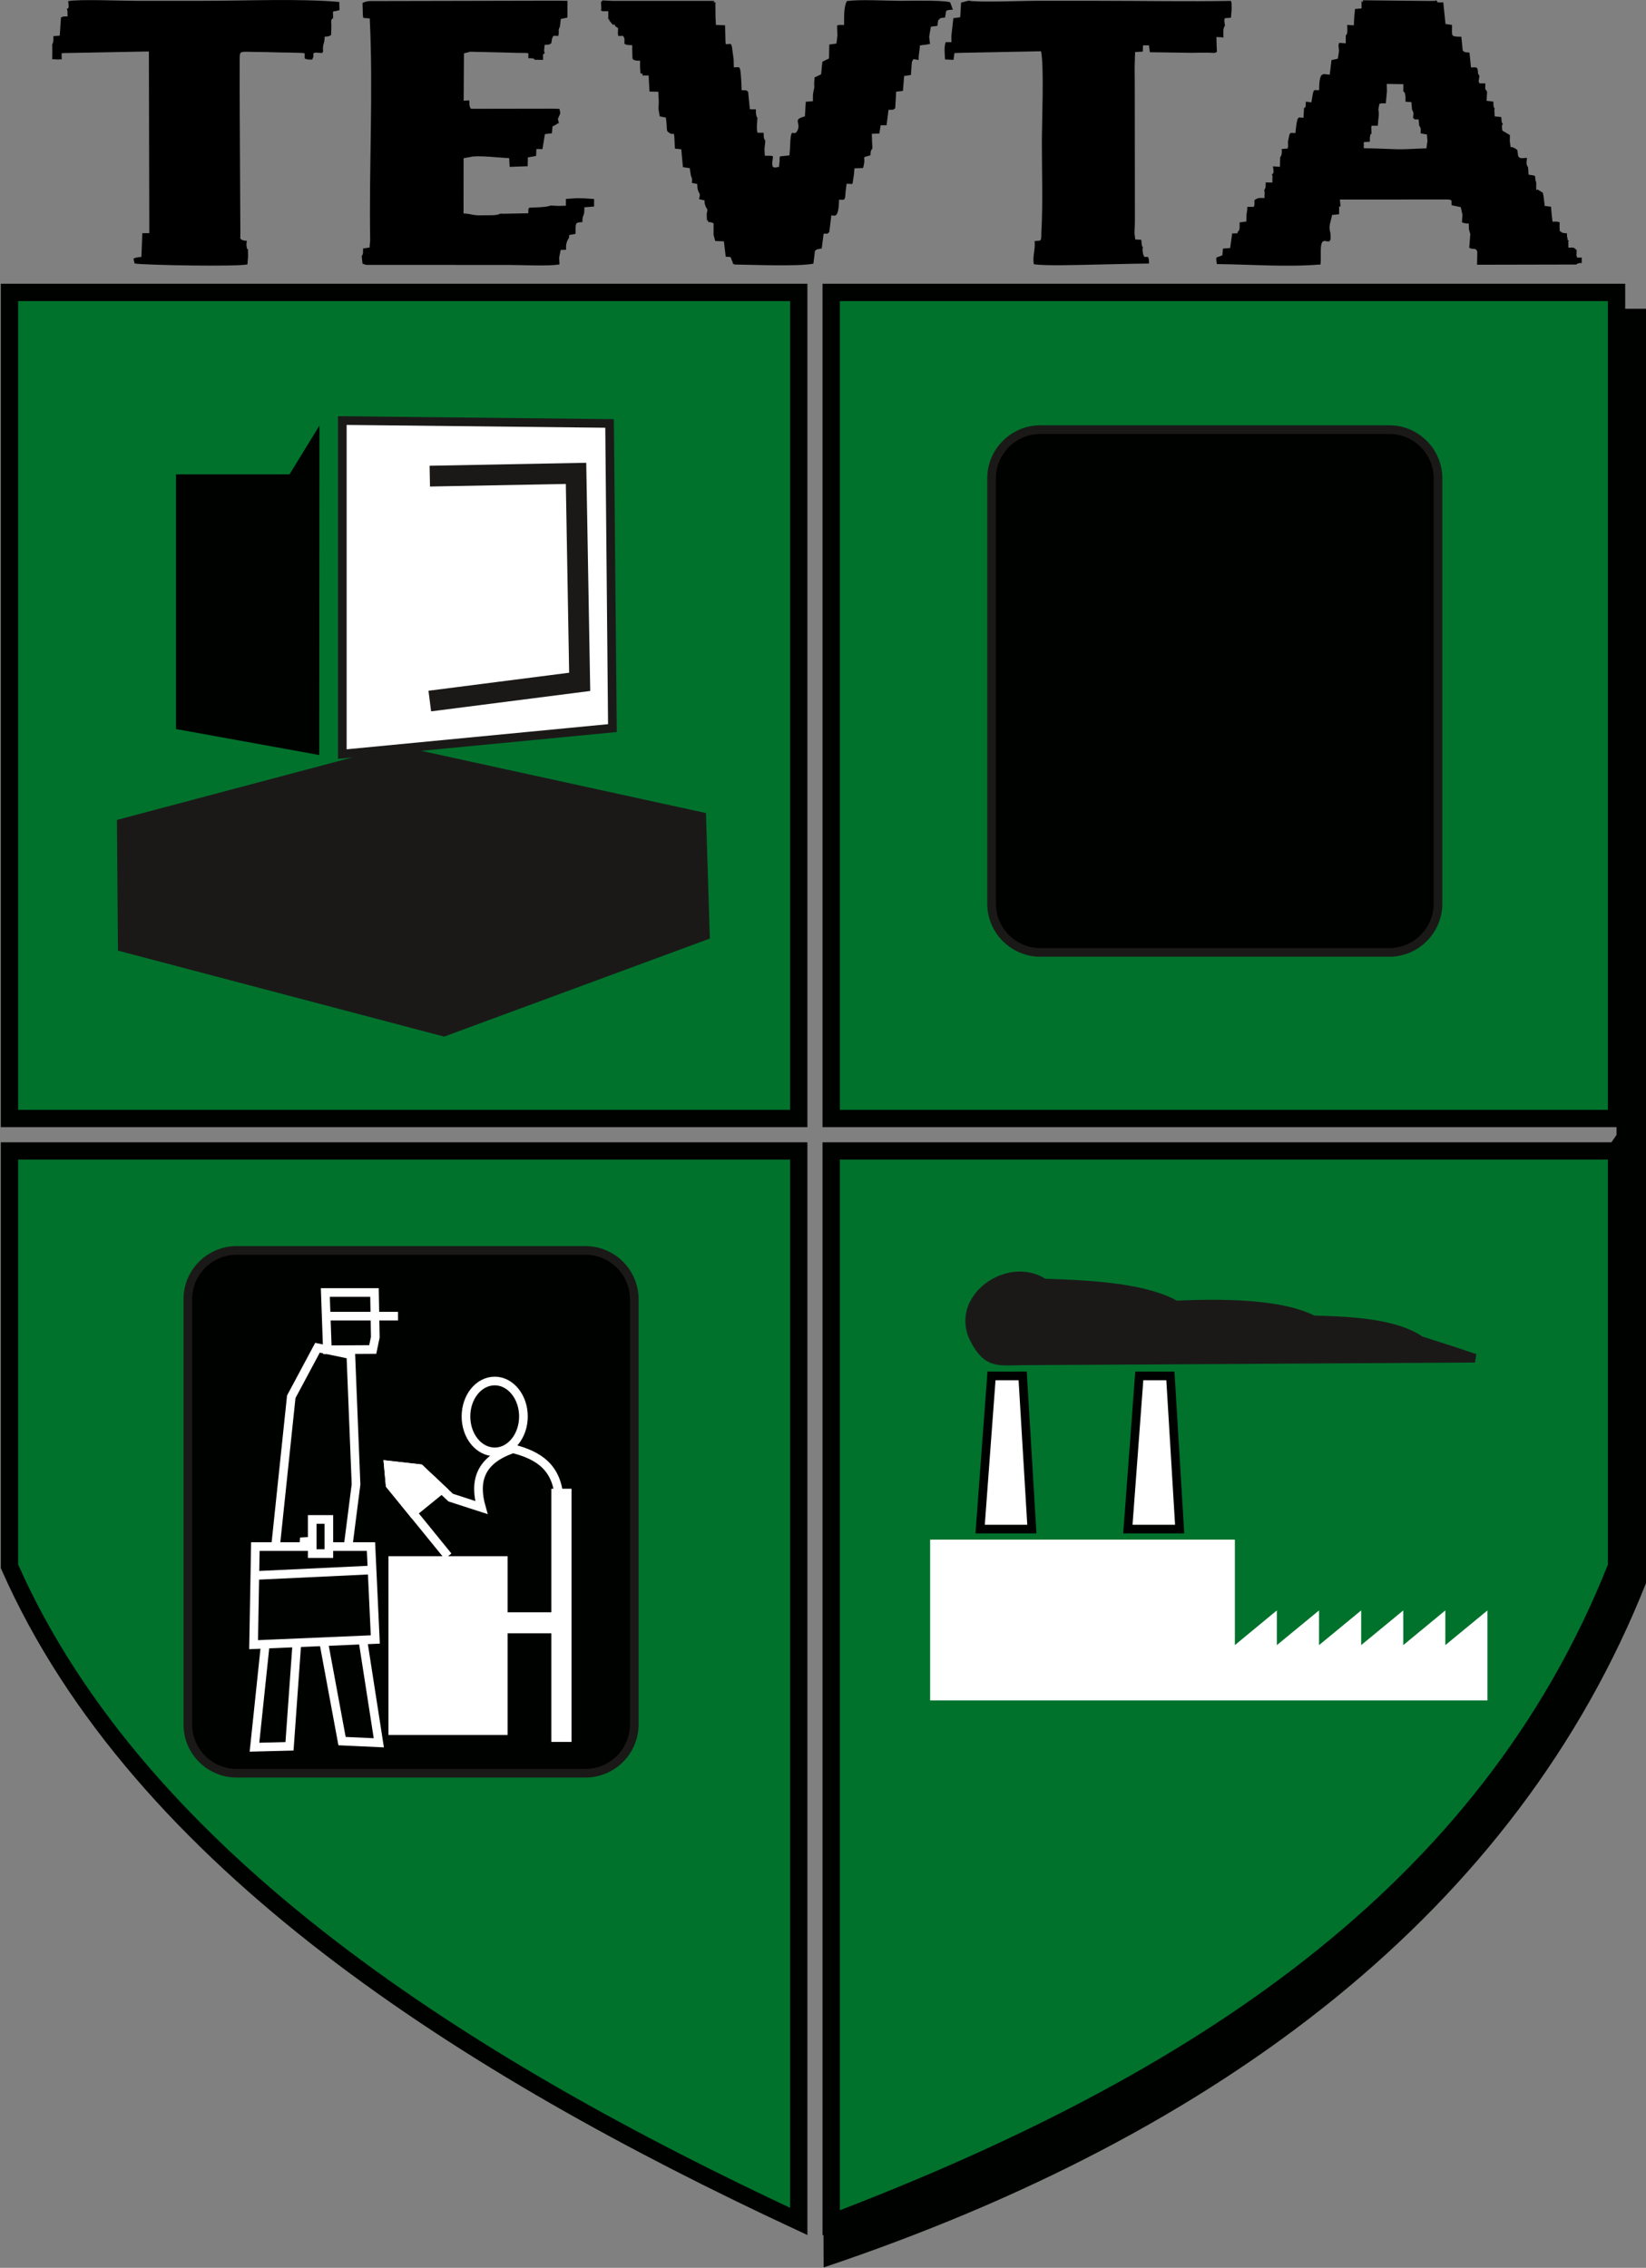 <?xml version="1.0" encoding="UTF-8"?>
<svg xmlns="http://www.w3.org/2000/svg" xmlns:xlink="http://www.w3.org/1999/xlink" width="95.1pt" height="131pt" viewBox="0 0 95.1 131" version="1.1">
<rect x="0" y="0" width="95.1" height="131" fill="#808080" stroke="none"/>
<defs>
<clipPath id="clip1">
  <path d="M 47 17 L 95.102 17 L 95.102 131 L 47 131 Z M 47 17 "/>
</clipPath>
<clipPath id="clip2">
  <path d="M 0 11 L 95.102 11 L 95.102 131 L 0 131 Z M 0 11 "/>
</clipPath>
</defs>
<g id="surface1">
<g clip-path="url(#clip1)" clip-rule="nonzero">
<path style=" stroke:none;fill-rule:evenodd;fill:rgb(0%,0.784%,0%);fill-opacity:1;" d="M 93.398 17.836 L 95.113 17.836 L 95.113 91.418 C 87.609 110.363 70.543 123.277 47.586 130.977 L 47.578 129.039 L 84.629 78.363 L 93.398 65.555 Z M 93.398 17.836 "/>
</g>
<path style=" stroke:none;fill-rule:evenodd;fill:rgb(0%,44.701%,17.259%);fill-opacity:1;" d="M 0.547 16.891 L 46.148 16.891 L 46.148 64.609 L 0.547 64.609 Z M 48.023 16.891 L 93.398 16.891 L 93.398 64.609 L 48.023 64.609 Z M 93.398 66.484 L 93.398 90.477 C 85.898 109.422 69.035 120.402 48.023 128.402 L 48.023 66.484 Z M 46.148 128.32 C 27.156 119.469 8.078 107.559 0.547 90.477 L 0.547 66.484 L 46.148 66.484 Z M 46.148 128.32 "/>
<g clip-path="url(#clip2)" clip-rule="nonzero">
<path style="fill:none;stroke-width:10.001;stroke-linecap:butt;stroke-linejoin:miter;stroke:rgb(0%,0.784%,0%);stroke-opacity:1;stroke-miterlimit:4;" d="M 5.469 1141.094 L 461.484 1141.094 L 461.484 663.906 L 5.469 663.906 Z M 480.234 1141.094 L 933.984 1141.094 L 933.984 663.906 L 480.234 663.906 Z M 933.984 645.156 L 933.984 405.234 C 858.984 215.781 690.352 105.977 480.234 25.977 L 480.234 645.156 Z M 461.484 26.797 C 271.562 115.312 80.781 234.414 5.469 405.234 L 5.469 645.156 L 461.484 645.156 Z M 461.484 26.797 " transform="matrix(0.1,0,0,-0.1,0,131)"/>
</g>
<path style="fill-rule:evenodd;fill:rgb(0%,0.784%,0%);fill-opacity:1;stroke-width:5;stroke-linecap:butt;stroke-linejoin:miter;stroke:rgb(10.594%,9.813%,9.424%);stroke-opacity:1;stroke-miterlimit:4;" d="M 136.641 587.695 L 338.281 587.695 C 353.789 587.695 366.445 575.039 366.445 559.57 L 366.445 313.828 C 366.445 298.359 353.789 285.703 338.281 285.703 L 136.641 285.703 C 121.172 285.703 108.516 298.359 108.516 313.828 L 108.516 559.57 C 108.516 575.039 121.172 587.695 136.641 587.695 Z M 136.641 587.695 " transform="matrix(0.1,0,0,-0.1,0,131)"/>
<path style="fill-rule:evenodd;fill:rgb(100%,100%,100%);fill-opacity:1;stroke-width:2.16;stroke-linecap:butt;stroke-linejoin:miter;stroke:rgb(100%,100%,100%);stroke-opacity:1;stroke-miterlimit:4;" d="M 538.477 419.57 L 712.383 419.57 L 712.383 357.422 L 736.641 377.461 L 736.641 357.422 L 761.016 377.461 L 761.016 357.422 L 785.352 377.461 L 785.352 357.422 L 809.688 377.461 L 809.688 357.422 L 833.984 377.461 L 833.984 357.422 L 858.32 377.461 L 858.32 328.828 L 538.477 328.828 Z M 538.477 419.57 " transform="matrix(0.1,0,0,-0.1,0,131)"/>
<path style="fill-rule:evenodd;fill:rgb(100%,100%,100%);fill-opacity:1;stroke-width:5;stroke-linecap:butt;stroke-linejoin:miter;stroke:rgb(0%,0.784%,0%);stroke-opacity:1;stroke-miterlimit:4;" d="M 596.172 426.719 L 566.289 426.719 L 572.852 515.195 L 590.859 515.195 Z M 596.172 426.719 " transform="matrix(0.1,0,0,-0.1,0,131)"/>
<path style="fill-rule:evenodd;fill:rgb(100%,100%,100%);fill-opacity:1;stroke-width:5;stroke-linecap:butt;stroke-linejoin:miter;stroke:rgb(0%,0.784%,0%);stroke-opacity:1;stroke-miterlimit:4;" d="M 681.562 426.719 L 651.641 426.719 L 658.242 515.195 L 676.211 515.195 Z M 681.562 426.719 " transform="matrix(0.1,0,0,-0.1,0,131)"/>
<path style="fill-rule:evenodd;fill:rgb(10.594%,9.813%,9.424%);fill-opacity:1;stroke-width:5;stroke-linecap:butt;stroke-linejoin:miter;stroke:rgb(10.594%,9.813%,9.424%);stroke-opacity:1;stroke-miterlimit:4;" d="M 820.664 535.703 C 836.836 530.586 845.312 527.773 852.188 525.43 C 765.078 524.922 677.93 524.414 590.859 523.906 C 576.836 523.828 570.469 521.68 562.891 536.445 C 550.781 560 582.734 582.5 603.164 568.867 C 633.516 567.93 662.148 565.859 679.336 556.172 C 714.844 557.812 742.93 555.742 758.789 547.578 C 784.141 547.031 807.383 545 820.664 535.703 Z M 820.664 535.703 " transform="matrix(0.1,0,0,-0.1,0,131)"/>
<path style="fill-rule:evenodd;fill:rgb(0%,0.784%,0%);fill-opacity:1;stroke-width:5;stroke-linecap:butt;stroke-linejoin:miter;stroke:rgb(10.594%,9.813%,9.424%);stroke-opacity:1;stroke-miterlimit:4;" d="M 601.055 1061.836 L 802.695 1061.836 C 818.164 1061.836 830.82 1049.18 830.82 1033.711 L 830.82 788.008 C 830.82 772.5 818.164 759.844 802.695 759.844 L 601.055 759.844 C 585.586 759.844 572.891 772.5 572.891 788.008 L 572.891 1033.711 C 572.891 1049.18 585.586 1061.836 601.055 1061.836 Z M 601.055 1061.836 " transform="matrix(0.1,0,0,-0.1,0,131)"/>
<path style="fill-rule:evenodd;fill:rgb(10.594%,9.813%,9.424%);fill-opacity:1;stroke-width:5;stroke-linecap:butt;stroke-linejoin:miter;stroke:rgb(10.594%,9.813%,9.424%);stroke-opacity:1;stroke-miterlimit:4;" d="M 70.078 834.453 L 229.453 876.758 L 405.43 838.32 L 407.578 769.57 L 256.484 713.828 L 70.625 762.812 Z M 70.078 834.453 " transform="matrix(0.1,0,0,-0.1,0,131)"/>
<path style=" stroke:none;fill-rule:evenodd;fill:rgb(0%,0.784%,0%);fill-opacity:1;" d="M 10.168 27.402 L 16.727 27.402 L 18.457 24.582 L 18.445 43.613 L 10.168 42.113 Z M 10.168 27.402 "/>
<path style="fill-rule:evenodd;fill:rgb(100%,100%,100%);fill-opacity:1;stroke-width:5;stroke-linecap:butt;stroke-linejoin:miter;stroke:rgb(10.594%,9.813%,9.424%);stroke-opacity:1;stroke-miterlimit:4;" d="M 197.773 1067.07 L 352.188 1065.391 L 353.828 889.414 L 197.773 874.414 Z M 197.773 1067.07 " transform="matrix(0.1,0,0,-0.1,0,131)"/>
<path style="fill:none;stroke-width:11.999;stroke-linecap:butt;stroke-linejoin:miter;stroke:rgb(10.594%,9.813%,9.424%);stroke-opacity:1;stroke-miterlimit:4;" d="M 248.32 1034.961 L 332.812 1036.562 L 334.922 916.133 L 248.32 905.039 " transform="matrix(0.1,0,0,-0.1,0,131)"/>
<path style=" stroke:none;fill-rule:evenodd;fill:rgb(100%,100%,100%);fill-opacity:1;" d="M 22.445 89.895 L 29.328 89.895 L 29.328 93.133 L 31.855 93.133 L 31.855 85.996 L 33.02 85.996 L 33.02 100.621 L 31.855 100.621 L 31.855 94.348 L 29.328 94.348 L 29.328 100.219 L 22.445 100.219 Z M 22.445 89.895 "/>
<path style="fill:none;stroke-width:5;stroke-linecap:butt;stroke-linejoin:miter;stroke:rgb(100%,100%,100%);stroke-opacity:1;stroke-miterlimit:4;" d="M 167.266 301.25 L 147.031 300.742 L 168.281 503.164 L 183.438 531.484 L 202.695 527.461 L 205.703 452.539 L 201.172 417.148 L 218.867 303.281 L 197.617 304.258 L 175.859 421.68 Z M 167.266 301.25 " transform="matrix(0.1,0,0,-0.1,0,131)"/>
<path style="fill:none;stroke-width:5;stroke-linecap:butt;stroke-linejoin:miter;stroke:rgb(100%,100%,100%);stroke-opacity:1;stroke-miterlimit:4;" d="M 216.367 563.398 L 187.969 563.398 L 189.141 530.312 L 215.352 530.469 L 216.836 537.578 Z M 216.367 563.398 " transform="matrix(0.1,0,0,-0.1,0,131)"/>
<path style="fill:none;stroke-width:5;stroke-linecap:butt;stroke-linejoin:miter;stroke:rgb(100%,100%,100%);stroke-opacity:1;stroke-miterlimit:4;" d="M 188.477 549.727 L 229.961 549.727 " transform="matrix(0.1,0,0,-0.1,0,131)"/>
<path style="fill-rule:evenodd;fill:rgb(0%,0.784%,0%);fill-opacity:1;stroke-width:5;stroke-linecap:butt;stroke-linejoin:miter;stroke:rgb(100%,100%,100%);stroke-opacity:1;stroke-miterlimit:4;" d="M 214.336 416.641 L 147.539 416.641 L 146.523 359.961 L 216.836 362.969 Z M 214.336 416.641 " transform="matrix(0.1,0,0,-0.1,0,131)"/>
<path style="fill:none;stroke-width:5;stroke-linecap:butt;stroke-linejoin:miter;stroke:rgb(100%,100%,100%);stroke-opacity:1;stroke-miterlimit:4;" d="M 147.227 399.922 L 214.961 403.125 " transform="matrix(0.1,0,0,-0.1,0,131)"/>
<path style="fill-rule:evenodd;fill:rgb(0%,0.784%,0%);fill-opacity:1;stroke-width:5;stroke-linecap:butt;stroke-linejoin:miter;stroke:rgb(100%,100%,100%);stroke-opacity:1;stroke-miterlimit:4;" d="M 180.391 412.578 L 190 412.578 L 190 432.305 L 180.391 432.305 Z M 180.391 412.578 " transform="matrix(0.1,0,0,-0.1,0,131)"/>
<path style="fill:none;stroke-width:5;stroke-linecap:butt;stroke-linejoin:miter;stroke:rgb(100%,100%,100%);stroke-opacity:1;stroke-miterlimit:4;" d="M 258.867 411.055 C 247.695 424.766 236.562 438.516 225.391 452.227 C 225.039 456.055 224.688 459.883 224.336 463.711 C 230.391 463.008 236.523 462.344 242.617 461.641 C 248.555 456.055 254.453 450.508 260.391 444.922 C 266.289 443.008 272.227 441.094 278.125 439.18 C 273.867 454.141 276.992 466.523 296.406 473.125 C 310.977 469.453 322.422 462.383 323.047 443.359 " transform="matrix(0.1,0,0,-0.1,0,131)"/>
<path style="fill-rule:evenodd;fill:rgb(100%,100%,100%);fill-opacity:1;stroke-width:5;stroke-linecap:butt;stroke-linejoin:miter;stroke:rgb(100%,100%,100%);stroke-opacity:1;stroke-miterlimit:4;" d="M 242.617 461.641 L 255.234 449.766 L 238.477 436.133 L 225.391 452.227 L 224.336 463.711 Z M 242.617 461.641 " transform="matrix(0.1,0,0,-0.1,0,131)"/>
<path style="fill-rule:evenodd;fill:rgb(0%,0.784%,0%);fill-opacity:1;stroke-width:5;stroke-linecap:butt;stroke-linejoin:miter;stroke:rgb(100%,100%,100%);stroke-opacity:1;stroke-miterlimit:4;" d="M 285.859 512.266 C 294.961 512.266 302.422 503.125 302.422 491.797 C 302.422 480.469 294.961 471.328 285.859 471.328 C 276.641 471.328 269.219 480.469 269.219 491.797 C 269.219 503.125 276.641 512.266 285.859 512.266 Z M 285.859 512.266 " transform="matrix(0.1,0,0,-0.1,0,131)"/>
<path style=" stroke:none;fill-rule:evenodd;fill:rgb(0%,0%,0%);fill-opacity:1;" d="M 79.242 7.715 L 79.227 7.398 L 79.242 7.262 L 79.602 7.262 L 79.621 7.098 C 79.629 6.758 79.703 6.699 79.637 6.332 L 79.695 6 L 79.816 5.969 L 80.066 5.969 L 80.133 5.277 L 80.121 4.848 L 81.082 4.863 L 81.078 5.27 L 81.086 5.281 C 81.184 5.387 81.133 5.273 81.184 5.453 C 81.188 5.457 81.203 5.586 81.203 5.594 C 81.211 5.676 81.199 5.797 81.203 5.875 L 81.543 5.898 L 81.582 6.32 C 81.695 6.559 81.668 6.527 81.641 6.805 C 81.789 6.938 81.664 6.891 81.961 6.898 L 81.996 7.262 C 82.121 7.422 82.078 7.492 82.078 7.711 L 82.059 7.699 L 82.441 7.77 L 82.473 8.141 L 82.414 8.57 C 81.789 8.578 81.219 8.645 80.566 8.617 C 80.012 8.598 79.344 8.566 78.793 8.562 L 78.797 8.207 L 79.145 8.188 C 79.148 8.094 79.141 7.941 79.16 7.855 C 79.195 7.68 79.164 7.809 79.242 7.715 Z M 78.652 0.078 L 78.664 0.125 L 78.664 0.488 L 78.289 0.52 L 78.242 1.004 L 78.219 1.465 L 77.836 1.438 C 77.832 1.602 77.898 1.961 77.754 2.043 L 77.754 2.5 L 77.371 2.477 L 77.332 2.605 L 77.363 2.941 L 77.297 3.391 L 76.93 3.469 L 76.828 4.312 C 76.457 4.312 76.219 4.031 76.215 5.211 C 75.855 5.219 75.91 5.051 75.766 5.914 L 75.449 5.871 C 75.422 6.113 75.488 6.184 75.344 6.234 L 75.309 6.805 C 74.996 6.805 74.957 6.578 74.844 7.684 C 74.496 7.688 74.535 7.559 74.414 8.188 L 74.422 8.449 L 74.398 8.578 L 74.047 8.609 C 74.059 8.707 74.07 8.785 74.047 8.898 C 74.027 9.023 73.996 9.027 73.965 9.078 L 73.965 9.047 L 73.949 9.637 L 73.547 9.609 C 73.57 9.836 73.641 9.988 73.48 10.082 L 73.52 10.156 L 73.512 10.547 L 73.129 10.535 C 73.113 10.801 73.156 10.801 73.039 10.992 L 73.066 11.09 L 73.059 11.438 C 72.738 11.438 72.695 11.41 72.477 11.562 L 72.48 11.82 L 72.441 11.949 L 72.066 11.949 L 72.059 12.121 L 72.02 12.395 L 72.008 12.797 L 71.621 12.848 C 71.617 12.891 71.621 13.141 71.617 13.176 C 71.59 13.355 71.609 13.277 71.531 13.371 C 71.441 13.488 71.648 13.48 71.191 13.484 L 71.074 14.328 L 70.66 14.359 L 70.621 14.758 C 70.586 14.766 70.555 14.75 70.543 14.777 C 70.539 14.801 70.496 14.789 70.492 14.797 C 70.289 14.91 70.227 14.738 70.305 15.254 C 72.223 15.273 74.34 15.441 76.297 15.277 C 76.328 14.93 76.289 14.551 76.324 14.219 C 76.41 13.484 76.988 14.461 76.863 13.457 C 76.742 12.996 76.887 12.859 76.961 12.418 L 77.367 12.375 L 77.371 12.047 C 77.371 11.902 77.332 11.93 77.453 11.926 L 77.414 11.527 L 77.844 11.527 L 83.719 11.523 C 83.922 11.617 83.844 11.484 83.867 11.855 L 84.398 11.965 L 84.496 12.41 L 84.465 12.844 C 84.617 12.895 84.656 12.91 84.863 12.914 C 84.863 13.312 84.863 13.223 84.949 13.52 L 84.887 14.316 C 85.191 14.453 85.23 14.285 85.352 14.52 L 85.34 15.293 L 91.07 15.281 C 91.086 15.27 91.105 15.23 91.113 15.246 C 91.121 15.266 91.152 15.223 91.164 15.219 C 91.277 15.191 91.262 15.195 91.387 15.195 L 91.387 14.879 C 90.934 14.879 91.191 14.879 91.082 14.781 L 91.094 14.453 C 90.934 14.281 90.922 14.297 90.617 14.305 L 90.613 13.922 L 90.652 13.891 C 90.477 13.836 90.613 13.957 90.559 13.754 C 90.52 13.621 90.539 13.609 90.539 13.484 C 90.531 13.484 90.328 13.461 90.324 13.457 C 90.164 13.41 90.234 13.422 90.188 13.383 C 90.059 13.309 90.137 13.434 90.109 13.172 C 90.098 13.062 90.109 12.953 90.113 12.844 C 89.934 12.785 89.969 12.801 89.699 12.805 L 89.645 12.344 L 89.613 11.941 L 89.246 11.895 C 89.238 11.816 89.164 11 89.098 11.109 L 88.863 10.961 C 88.734 10.883 88.762 11.191 88.758 10.773 L 88.758 10.547 C 88.594 10.102 88.891 10.176 88.316 10.09 L 88.289 9.668 C 88.156 9.477 88.199 9.367 88.227 9.117 C 87.965 9.125 87.797 9.199 87.711 9.004 L 87.668 8.672 C 87.438 8.465 87.262 8.496 87.277 8.496 L 87.23 8.148 L 87.238 7.805 L 86.895 7.598 C 86.766 7.547 86.793 7.551 86.777 7.25 L 86.832 7.145 C 86.734 7.023 86.816 7.219 86.758 7.008 C 86.754 6.996 86.738 6.762 86.738 6.762 L 86.359 6.723 L 86.336 6.352 L 86.359 6.273 C 86.32 6.211 86.32 6.242 86.289 6.113 C 86.285 6.074 86.281 5.898 86.281 5.867 L 85.891 5.824 L 85.918 5.289 C 85.758 5.09 85.82 5.129 85.82 4.82 L 85.473 4.816 L 85.43 4.699 L 85.477 4.387 L 85.395 4.25 C 85.383 3.809 85.309 3.898 84.988 3.898 L 84.902 3.039 C 84.637 3.008 84.68 3.047 84.512 2.93 L 84.43 2.121 C 83.766 2.117 83.906 2.086 83.891 1.438 L 83.516 1.387 L 83.387 0.133 C 83.109 0.133 83.062 0.195 82.992 0.02 L 82.906 0.051 L 82.539 0.055 L 78.738 0.016 C 78.758 0.145 78.781 0.117 78.652 0.078 Z M 78.652 0.078 "/>
<path style=" stroke:none;fill-rule:evenodd;fill:rgb(0%,0%,0%);fill-opacity:1;" d="M 34.723 0.145 L 34.742 0.469 L 34.715 0.586 L 34.797 0.648 L 35.141 0.648 L 35.145 0.969 L 35.133 1.082 C 35.395 1.238 35.023 0.934 35.227 1.211 C 35.652 1.773 35.309 1.102 35.574 1.539 C 35.77 1.648 35.699 1.582 35.699 1.926 L 35.723 2.078 C 36.066 2.086 35.965 2.008 36.078 2.223 L 36.078 2.535 C 36.246 2.609 36.227 2.598 36.527 2.609 L 36.531 2.992 L 36.543 3.387 C 36.652 3.48 36.539 3.441 36.699 3.484 C 36.805 3.512 36.871 3.504 36.98 3.504 L 36.98 3.898 L 37.008 4.25 C 37.152 4.25 37.109 4.215 37.121 4.359 L 37.477 4.359 L 37.492 4.699 L 37.527 5.289 L 38.035 5.301 L 38.062 5.871 L 38.047 6.301 L 38.117 6.723 L 38.473 6.793 C 38.582 7.605 38.441 7.535 38.719 7.703 C 38.977 7.859 38.941 7.359 38.992 8.582 L 39.363 8.625 L 39.457 9.656 L 39.852 9.715 L 39.914 10.125 C 39.992 10.375 40.004 10.277 39.969 10.562 L 40.285 10.629 C 40.293 11.312 40.539 11.023 40.383 11.5 L 40.707 11.578 C 40.703 11.598 40.711 11.727 40.715 11.746 C 40.723 11.766 40.723 11.793 40.73 11.816 C 40.84 12.176 40.918 11.961 40.832 12.348 C 40.832 12.484 40.84 12.535 40.844 12.723 C 40.863 12.734 40.895 12.73 40.902 12.758 C 40.969 12.934 40.871 12.734 41.227 12.898 L 41.227 13.57 L 41.324 13.922 L 41.824 13.941 L 41.93 14.832 C 42.352 14.84 42.168 14.848 42.312 15.102 C 42.422 15.309 42.184 15.16 42.461 15.281 C 43.469 15.293 46.16 15.402 46.996 15.23 L 47.086 14.488 C 47.262 14.355 47.18 14.422 47.477 14.352 L 47.586 13.5 C 47.891 13.492 47.762 13.535 47.914 13.398 L 48.031 12.441 C 48.219 12.438 48.453 12.664 48.477 11.535 C 48.781 11.527 48.828 11.645 48.852 11.102 L 48.914 10.613 L 49.242 10.629 C 49.246 10.613 49.258 10.566 49.262 10.574 L 49.34 10.062 L 49.367 9.723 L 49.863 9.707 C 50.09 8.949 49.668 9.152 50.289 8.973 C 50.32 8.676 50.277 8.785 50.406 8.562 L 50.383 8.145 L 50.371 7.73 L 50.809 7.711 L 50.879 7.234 L 51.223 7.234 L 51.336 6.34 C 51.629 6.332 51.547 6.379 51.723 6.254 L 51.777 5.297 L 52.168 5.25 L 52.238 4.391 L 52.629 4.332 L 52.684 3.574 C 52.82 3.391 52.629 3.398 53.078 3.461 C 53.062 3.113 53.141 2.98 53.145 2.633 C 53.324 2.586 53.246 2.609 53.414 2.594 L 53.734 2.539 L 53.684 2.129 L 53.781 1.543 L 54.113 1.5 C 54.121 1.496 54.152 1.488 54.168 1.484 C 54.172 1.438 54.18 1.301 54.188 1.258 C 54.234 1.059 54.188 1.211 54.266 1.121 C 54.355 1.031 54.191 1.109 54.395 1.035 C 54.414 1.027 54.57 1.02 54.602 1.016 L 54.664 0.637 C 54.715 0.609 54.664 0.609 54.84 0.574 C 54.91 0.559 54.984 0.562 55.055 0.562 L 54.898 0.137 C 54.883 0.129 54.859 0.121 54.84 0.117 C 54.414 0.004 52.434 0.047 51.988 0.047 C 51.137 0.043 49.707 -0.043 48.93 0.062 C 48.738 0.387 48.773 1.062 48.77 1.441 L 48.457 1.441 L 48.363 1.477 L 48.383 2.055 C 48.355 2.219 48.371 2.25 48.324 2.516 L 47.914 2.574 L 47.895 3.379 L 47.574 3.535 C 47.555 3.543 47.531 3.559 47.512 3.574 L 47.441 4.293 L 47.062 4.473 L 47.039 4.832 C 47.062 5.164 47.039 5.047 46.992 5.32 C 46.957 5.496 46.969 5.664 46.969 5.844 L 46.555 5.879 L 46.504 6.723 C 45.734 6.918 46.324 7.086 46.062 7.562 C 45.82 7.992 45.691 7.082 45.641 8.609 L 45.609 8.977 L 45.062 9.035 C 45.02 9.184 45.059 9.246 45.039 9.348 C 44.961 9.844 45.121 9.555 44.863 9.672 C 44.59 9.707 44.582 9.586 44.664 9.047 L 44.582 9 L 44.188 8.996 L 44.168 8.609 L 44.219 8.137 C 44.094 7.941 44.141 7.934 44.121 7.668 L 43.77 7.668 L 43.734 7.547 L 43.73 7.262 L 43.762 6.801 C 43.707 6.723 43.723 6.789 43.691 6.637 C 43.668 6.52 43.672 6.438 43.672 6.316 L 43.324 6.312 L 43.223 5.297 C 43.105 5.219 43.18 5.211 42.848 5.211 C 42.848 5.016 42.836 4.82 42.824 4.625 C 42.766 3.73 42.766 3.895 42.398 3.891 L 42.387 3.426 L 42.285 2.676 C 42.191 2.473 42.277 2.551 41.934 2.551 L 41.914 2.375 L 41.891 1.461 L 41.363 1.438 L 41.34 0.996 L 41.336 0.582 L 41.332 0.188 L 41.34 0.121 C 41.211 0.145 41.23 0.176 41.262 0.051 L 35.629 0.051 C 35.438 0.059 35.277 0.039 35.105 0.039 C 34.871 0.039 34.805 -0.039 34.723 0.145 Z M 34.723 0.145 "/>
<path style=" stroke:none;fill-rule:evenodd;fill:rgb(0%,0%,0%);fill-opacity:1;" d="M 20.945 0.176 L 20.965 0.875 L 20.988 1.035 L 21.363 1.066 C 21.57 5.309 21.316 9.652 21.387 13.871 L 21.352 14.297 L 20.977 14.352 C 20.965 14.598 21.004 14.641 20.898 14.793 L 20.945 15.234 C 20.98 15.246 21.012 15.234 21.027 15.262 C 21.039 15.285 21.074 15.277 21.094 15.281 C 21.109 15.285 21.137 15.297 21.16 15.301 L 29.484 15.305 C 30.215 15.309 31.68 15.387 32.324 15.273 L 32.305 14.879 L 32.395 14.434 C 32.914 14.418 32.602 14.508 32.746 13.996 C 32.746 13.973 32.762 13.957 32.77 13.934 C 32.777 13.906 32.789 13.895 32.797 13.871 C 32.879 13.672 32.867 13.883 32.887 13.574 L 33.191 13.523 C 33.203 13.523 33.23 13.512 33.246 13.504 L 33.254 13.473 C 33.258 12.887 33.211 12.844 33.648 12.832 C 33.652 12.406 33.715 12.539 33.754 12.27 C 33.762 12.219 33.762 12.039 33.762 11.973 L 34.324 11.93 L 34.324 11.496 L 33.695 11.453 L 33.312 11.449 L 32.695 11.492 L 32.695 11.883 L 32.305 11.895 L 31.797 11.875 C 31.633 11.973 30.816 11.988 30.609 11.996 C 30.562 12.047 30.523 11.922 30.523 12.32 L 29.039 12.348 L 28.914 12.336 C 28.703 12.48 28.145 12.422 27.832 12.438 C 27.27 12.457 27.234 12.34 26.781 12.332 L 26.785 9.137 L 27.195 9.066 C 27.574 8.953 28.973 9.125 29.418 9.133 L 29.445 9.641 L 30.488 9.602 L 30.496 9.094 L 30.973 9.008 L 30.992 8.609 L 31.34 8.613 L 31.484 7.746 L 31.887 7.699 L 31.922 7.297 C 31.945 7.285 31.973 7.281 31.984 7.277 L 32.289 7.098 L 32.23 6.875 L 32.348 6.609 C 32.383 6.473 32.371 6.504 32.336 6.367 C 32.332 6.211 32.363 6.332 32.258 6.285 L 31.906 6.277 L 27.215 6.285 C 27.18 6.234 27.172 6.258 27.137 6.125 C 27.117 6.066 27.121 5.992 27.121 5.934 L 27.109 5.797 L 26.789 5.82 L 26.805 3.082 L 27.168 2.988 L 29.488 3.043 L 29.898 3.055 L 30.383 3.059 L 30.527 3.074 L 30.527 3.363 C 30.594 3.363 30.688 3.359 30.746 3.371 C 30.957 3.41 30.77 3.352 30.895 3.453 L 31.379 3.457 C 31.387 3.199 31.32 3.145 31.473 3.078 L 31.434 2.941 L 31.469 2.59 C 31.723 2.582 31.711 2.594 31.852 2.496 L 31.895 2.227 C 32.008 2 31.922 2.082 32.258 2.074 L 32.285 1.926 C 32.285 1.664 32.254 1.734 32.348 1.543 L 32.402 1.094 L 32.785 1.016 L 32.785 0.047 L 32.258 0.039 L 21.41 0.062 C 21.168 0.074 21.082 0.098 20.941 0.176 Z M 20.945 0.176 "/>
<path style=" stroke:none;fill-rule:evenodd;fill:rgb(0%,0%,0%);fill-opacity:1;" d="M 55.527 0.145 L 55.48 0.996 L 55.082 1.051 L 54.965 2.09 L 54.973 2.434 L 54.637 2.434 C 54.539 2.707 54.582 3.082 54.602 3.434 L 55.09 3.457 L 55.145 3.066 L 55.539 3.051 L 60.148 2.961 C 60.332 3.809 60.195 7.137 60.195 8.223 C 60.195 9.914 60.262 11.773 60.164 13.441 C 60.164 14.016 60.148 13.871 59.777 13.926 C 59.828 14.414 59.645 14.809 59.73 15.262 C 60.359 15.371 62.34 15.301 63.09 15.289 C 64.18 15.27 65.363 15.23 66.387 15.223 C 66.387 14.367 66.07 15.348 66.008 14.375 L 66.035 14.293 C 65.996 14.227 65.996 14.273 65.969 14.141 C 65.961 14.086 65.945 13.922 65.938 13.852 L 65.59 13.832 L 65.547 13.461 L 65.57 12.824 L 65.562 4.836 L 65.555 3.879 L 65.582 3.008 L 66.027 2.98 L 66.039 2.621 L 66.383 2.617 L 66.434 3.016 L 68.844 3.051 L 69.34 3.043 L 69.793 3.043 L 70.18 3.059 C 70.195 3.039 70.277 3.027 70.309 2.992 L 70.289 2.547 L 70.281 2.137 L 70.621 2.156 L 70.711 2.172 L 70.684 2.148 C 70.691 1.898 70.641 1.652 70.773 1.484 L 70.734 1.176 L 70.762 1.051 L 71.121 1.023 L 71.16 0.531 L 71.152 0.172 L 71.121 0.051 C 68.617 0.098 66.055 0.047 63.539 0.047 C 62.266 0.047 60.988 0.043 59.715 0.047 C 59.008 0.051 56.438 0.148 55.969 0.039 L 55.527 0.148 Z M 55.527 0.145 "/>
<path style=" stroke:none;fill-rule:evenodd;fill:rgb(0%,0%,0%);fill-opacity:1;" d="M 3.938 0.066 C 3.949 0.25 4.035 0.492 3.859 0.512 L 3.895 0.609 L 3.906 0.949 C 3.617 0.953 3.688 0.941 3.523 1.008 L 3.461 1.926 L 3.449 2.062 L 3.086 2.086 C 3.082 2.18 3.086 2.281 3.078 2.375 C 3.055 2.543 3.031 2.531 3.016 2.562 L 3.023 2.957 L 3.016 3.418 L 3.383 3.438 C 3.609 3.359 3.559 3.637 3.559 3.074 L 3.684 3.066 L 4.031 3.059 L 8.602 2.973 L 8.625 12.844 L 8.625 13.469 L 8.223 13.469 L 8.188 14.391 L 8.168 14.844 C 7.941 14.855 7.859 14.875 7.707 14.938 L 7.781 15.223 C 8.441 15.32 13.824 15.414 14.297 15.27 L 14.332 14.809 L 14.324 14.395 C 14.266 14.297 14.289 14.535 14.246 14.223 C 14.227 14.062 14.246 14.055 14.262 13.914 C 14.168 13.895 14.16 13.918 14.086 13.891 C 13.891 13.828 14.004 13.887 13.883 13.773 L 13.887 13.445 L 13.852 6.797 C 13.852 5.672 13.84 4.539 13.848 3.418 C 13.852 2.879 13.84 3 15.008 3.004 C 15.574 3.004 16.129 3.039 16.668 3.035 L 17.484 3.059 L 17.602 3.082 C 17.609 3.512 17.562 3.34 17.785 3.438 L 18.035 3.441 C 18.121 3.25 18.105 3.359 18.109 3.074 L 18.234 3.039 L 18.621 3.062 L 18.668 2.965 C 18.621 2.52 18.754 2.578 18.758 2.117 C 18.977 2.113 18.992 2.098 19.129 2.027 L 19.145 1.531 C 19.148 1.285 19.082 1.117 19.246 1.055 L 19.238 0.668 L 19.613 0.59 L 19.602 0.113 C 17.262 -0.09 14.246 0.047 11.785 0.047 C 10.457 0.047 9.133 0.047 7.809 0.047 C 6.957 0.047 4.543 -0.055 3.938 0.066 Z M 3.938 0.066 "/>
</g>
</svg>
